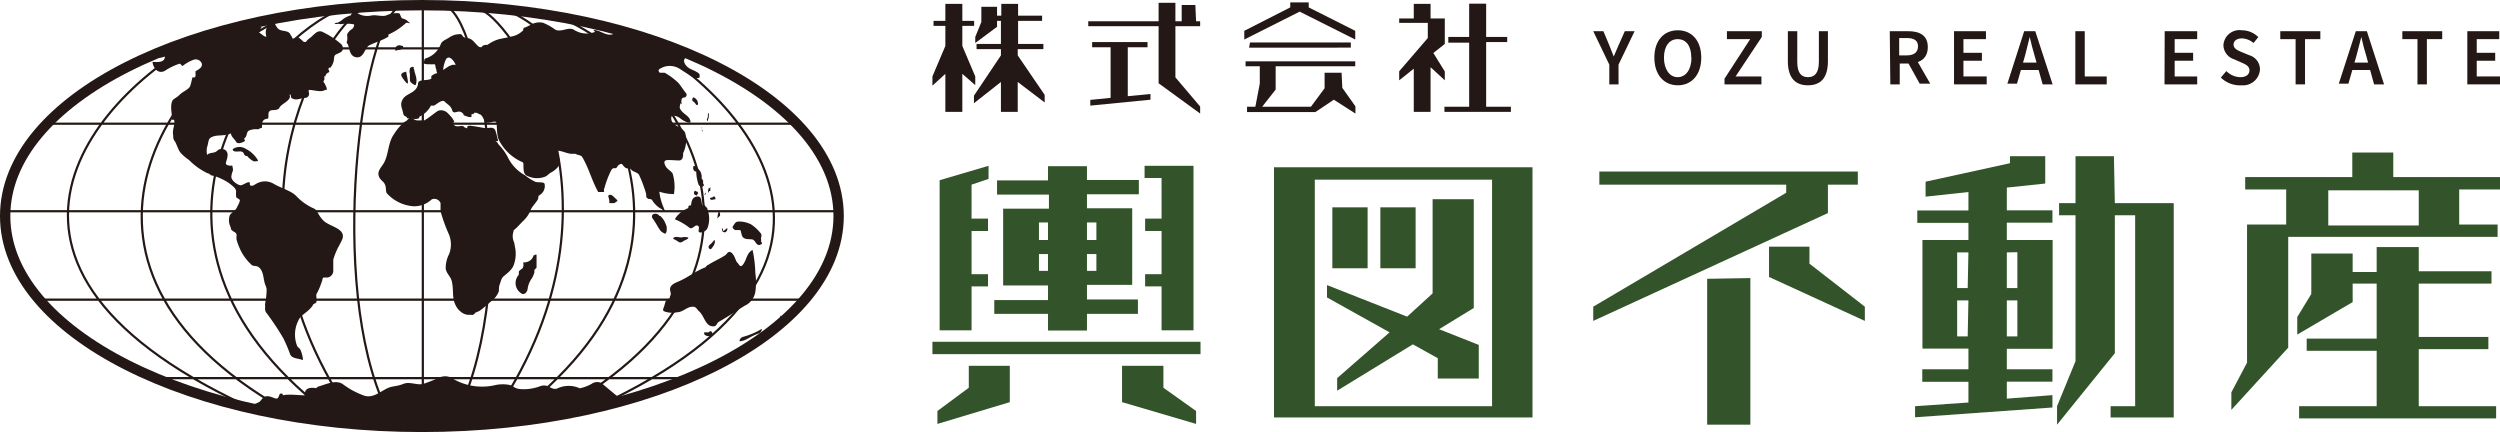 <svg xmlns="http://www.w3.org/2000/svg" viewBox="0 0 135.4 23.41"><defs><style>.cls-1{fill:#33542a;}.cls-2,.cls-5{fill:#231815;}.cls-3,.cls-4{fill:none;stroke:#231815;stroke-miterlimit:2.61;}.cls-3{stroke-width:0.56px;}.cls-3,.cls-5{fill-rule:evenodd;}.cls-4{stroke-width:0.12px;}</style></defs><g id="レイヤー_2" data-name="レイヤー 2"><g id="レイヤー_1-2" data-name="レイヤー 1"><polygon class="cls-1" points="62.91 11.84 62.02 11.84 62.02 12.51 62.91 12.51 62.91 14.85 62.02 14.85 62.02 15.51 62.91 15.51 62.91 17.89 64.64 17.89 64.64 8.98 61.99 8.98 61.99 9.64 62.91 9.64 62.91 11.84"/><polygon class="cls-1" points="63.01 19.81 60.77 19.81 60.77 21.78 64.78 22.96 64.78 22.26 63.01 21 63.01 19.81"/><polygon class="cls-1" points="52.47 21 50.77 22.26 50.77 22.96 54.69 21.78 54.69 19.81 52.47 19.81 52.47 21"/><rect class="cls-1" x="50.5" y="18.51" width="14.52" height="0.67"/><polygon class="cls-1" points="52.62 15.51 53.51 15.51 53.51 14.85 52.62 14.85 52.62 12.51 53.51 12.51 53.51 11.84 52.62 11.84 52.62 10 53.54 9.69 53.54 8.98 50.89 9.76 50.89 17.89 52.62 17.89 52.62 15.51"/><path class="cls-1" d="M56.76,17.9h2.11V17h2.76v-.78H58.87v-.79h2.45V11.28H58.87v-.76h2.81V9.75H58.87V9H56.76v.77H54v.77h2.81v.76H54.33v4.16h2.43v.79H53.85V17h2.91Zm2.11-5.85h.51V13h-.51Zm0,1.71h.51v.91h-.51Zm-2.6-1.71h.49V13h-.49Zm0,2.62v-.91h.49v.91Z"/><path class="cls-1" d="M83,22.61H69V9.06H83ZM80.81,9.73h-9.6V22h9.6ZM75.26,18l-3.39-1.89v-.67l4.34,1.71,1.38-1.26v-5.1h2.23v5.89l-1.88,1.15,2.15.85v1.82H77.87V19.4l-1.35-.75-4.1,2.51v-.68Zm-1.19-3.47H72.16V11.23h1.91Zm2.6,0H74.76V11.23h1.91Z"/><path class="cls-1" d="M99,11.54,86.29,17.38v-.77l10.45-6.17V10H86.62V9.29h14V10H99Zm-4.2,3.52V23H92.46v-7.9ZM98,14.28,101,16.61v.77L95.81,15V13.36H98Z"/><path class="cls-1" d="M108.69,13h2.48v5.89h-2.48V20h2.47v.67h-2.47v.92l2.47-.19v.67l-7.44.53V22l2.89-.2V20.68h-2.5V20h2.5V18.88h-2.49V13h2.49v-.93h-2.77v-.67h2.77v-1l-2.32.25V9.84l4.57-1V8.46h1.91V9.94l-2.08.22v1.23h2.47v.67h-2.47Zm-2.08.67H106v1.93h.57Zm0,2.6H106v1.95h.57Zm2.08-2.6v1.93h.57V13.66Zm.57,2.6h-.57v1.95h.57ZM114.54,11h3.19V22.61h-3.42V22h1.33V11.66h-1.1v7.47L111.41,23V22l1-2.44V11.66h-.89V11h.89V8.46h2.08Z"/><path class="cls-1" d="M129.62,9.59h5.78v.67h-2.21v1.9h2.08v.67H123.93v6l-3.08,3.37v-.95l.85-1.61V12.16h2.12v-1.9H121.6V9.59h5.8V8.26h2.22ZM131,22h4.19v.66H124.52V22h4.2v-3h-3.79v-.66h3.79V15.36h-1.3v1l-3,1.76v-.95l.76-1.25V13.73h2.24v1h1.3V13.38H131v1.31h3.94v.67H131v2.89h3.77v.66H131Zm-4.9-11.69v1.9H131v-1.9Z"/><path class="cls-2" d="M51.2,4l-.7.64V4.14l.7-1.65V1.4h-.64V1.13h.64V.21h.92v.92h.64V1.4h-.64V2.49l.7,1.65v.47L52.12,4V6.06H51.2ZM55.12,3l1.46,2.14v.41L55.12,4.44V6.06h-.91V4.44L52.75,5.59V5.18L54.21,3V2.66H52.89V2.38h1.32V1.13H54v.32l-1.18.88V2l.33-.81V.37H54V.85h.23V.21h.91V.85h1.3v.28h-1.3V2.38h1.37v.28H55.12Z"/><path class="cls-2" d="M64.78,1.15H65v.27H63.66V4.19L65,5.77v.38L62.75,4.51V1.42H58.94V1.15h3.81v-1h.91v1H64V.27h.74ZM60.15,5.3V2.56h-1V2.28h3v.28H61.08V5.21l1.23-.12V5.4l-3.26.32V5.41Z"/><path class="cls-2" d="M70.39.63l-3,1.51V1.67L69.88.4V.13h1V.4l2.52,1.27v.47ZM72.7,4.76l.71,1v.39l-1.17-.75-1,.67h-3.7V5.78h.45l.24-1.25V3.59h-.77V3.32h5.94v.27H69.09V4.85l-.73.93H71l.74-1V3.94h.92Zm-5-2.46h5.46v.28H67.65Z"/><path class="cls-2" d="M78.25,4.35l-.77-.71V6.06h-.91V3.72l-.79.63V3.86l1.55-1.8V1.24H75.78V1h.79V.21h.91V1h.77V2.38l-.62.49.62,1Zm2.24,1.43h1.34v.28h-3.6V5.78h1.34V2.31H78.44V2h1.13V.2h.92V2h1.14v.28H80.49Z"/><path class="cls-2" d="M87.16,3.5l-.87-1.81h.55l.31.74.25.63h0l.27-.63L88,1.69h.53L87.66,3.5V4.57h-.5Z"/><path class="cls-2" d="M89.6,3.12c0-.93.52-1.48,1.27-1.48s1.27.55,1.27,1.48-.52,1.5-1.27,1.5S89.6,4.05,89.6,3.12Zm2,0c0-.65-.29-1-.74-1s-.74.39-.74,1,.29,1.06.74,1.06S91.61,3.76,91.61,3.12Z"/><path class="cls-2" d="M93.4,4.26l1.39-2.14H93.53V1.69h1.89V2L94,4.14h1.4v.43h-2Z"/><path class="cls-2" d="M96.83,3.31V1.69h.51V3.35c0,.62.23.83.58.83s.59-.21.59-.83V1.69H99V3.31c0,.94-.42,1.31-1.08,1.31S96.83,4.25,96.83,3.31Z"/><path class="cls-2" d="M102.35,1.69h1c.6,0,1.06.21,1.06.86s-.46.89-1.06.89h-.46V4.57h-.51ZM103.27,3c.39,0,.61-.17.61-.49s-.22-.45-.61-.45h-.41V3Zm0,.27.37-.31.9,1.57h-.57Z"/><path class="cls-2" d="M105.83,1.69h1.73v.43h-1.22v.74h1v.43h-1v.85h1.26v.43h-1.77Z"/><path class="cls-2" d="M109.63,1.69h.6l.94,2.88h-.54L110.19,3c-.09-.31-.18-.63-.26-1h0c-.08.32-.16.64-.25,1l-.44,1.53h-.52Zm-.38,1.7h1.35v.4h-1.35Z"/><path class="cls-2" d="M112.4,1.69h.51V4.14h1.19v.43h-1.7Z"/><path class="cls-2" d="M117.24,1.69H119v.43h-1.22v.74h1v.43h-1v.85H119v.43h-1.77Z"/><path class="cls-2" d="M120.28,4.2l.3-.35a1.1,1.1,0,0,0,.75.33c.32,0,.5-.15.5-.37s-.19-.32-.45-.43L121,3.21a.82.82,0,0,1-.58-.76.87.87,0,0,1,1-.81,1.26,1.26,0,0,1,.89.37l-.26.32a1,1,0,0,0-.63-.25c-.27,0-.45.13-.45.34s.22.31.46.41l.39.16a.8.8,0,0,1,.58.78.92.92,0,0,1-1,.85A1.48,1.48,0,0,1,120.28,4.2Z"/><path class="cls-2" d="M124.33,2.12h-.83V1.69h2.17v.43h-.83V4.57h-.51Z"/><path class="cls-2" d="M127.59,1.69h.6l.93,2.88h-.54L128.15,3c-.1-.31-.18-.63-.26-1h0c-.08.32-.17.64-.26,1l-.44,1.53h-.52Zm-.38,1.7h1.35v.4h-1.35Z"/><path class="cls-2" d="M130.93,2.12h-.82V1.69h2.16v.43h-.83V4.57h-.51Z"/><path class="cls-2" d="M133.63,1.69h1.73v.43h-1.22v.74h1v.43h-1v.85h1.26v.43h-1.77Z"/><path class="cls-3" d="M22.85,23.12c12.47,0,22.57-5.11,22.57-11.42S35.32.28,22.85.28.28,5.39.28,11.7,10.39,23.12,22.85,23.12Z"/><path class="cls-4" d="M21.48.45c-2.08,1.88-3.79,16.08-.25,22.31M19.68.45c-1.61.73-8.46,10.24-.83,21.74M18.14.64c-4.5,2.11-12.5,12.73,0,22M16.06.69c-7,2.62-14.71,14,0,21.86M11.63,1.73C5.51,4.64-3.85,14.41,14.19,22.36M24.4.5c2.09,1.88,3.71,16,.16,22.26M26.16.59c1.58.74,8.41,10.1.78,21.6M27.65.64c4.5,2.11,12.5,12.73,0,22M30.32.93c6.86,3,13.72,14-.63,21.62M34,1.76c6.13,3.17,15.32,12.79-2.4,20.6M17.44,2.62H31.69M2.6,6.7H43.15M.26,11.44H45.4M2.1,16.23H43.39M8.53,20.48H37.36"/><line class="cls-4" x1="22.9" y1="0.11" x2="22.9" y2="22.81"/><path class="cls-2" d="M14,14.46c.31.24.24.66.38,1a.66.66,0,0,1,.06.2,3.94,3.94,0,0,1-.08.77,1.41,1.41,0,0,0,0,.2.65.65,0,0,0,0,.14c0,.12.11.22.17.31a14.12,14.12,0,0,1,.82,1.25,8,8,0,0,1,.36.85c.11.27.46.21.7.33a1.62,1.62,0,0,0-.16-.61s-.14-.11-.16-.17a1.7,1.7,0,0,1,.16-1.53c.24-.26.5-.36.7-.68,0-.06.15-.09.18-.14s0-.31,0-.43a3.65,3.65,0,0,0,.28-.64.75.75,0,0,0,.05-.16.17.17,0,0,1,.06-.12c.07,0,.15,0,.22,0a.37.37,0,0,0,.31-.34c0-.22,0-.42,0-.63a3.83,3.83,0,0,1,.28-.69,4.51,4.51,0,0,0,.22-.44c.17-.58-.72-.65-1.05-1s-.28-.56-.55-.66a2.92,2.92,0,0,1-.91-.66,1.46,1.46,0,0,0-.41-.27c-.25-.13-.52-.22-.78-.37a.93.93,0,0,0-1,0c-.09.05-.17.12-.27.08s0-.16-.09-.18-.28.12-.42.16-.56-.24-.54-.47a1,1,0,0,1,.07-.28.25.25,0,0,0,0-.19c0-.06,0-.13-.07-.12s-.24,0-.29-.09.22-.5,0-.72a.34.34,0,0,0-.47,0c-.17.17-.41.07-.55.23a.93.93,0,0,1,0-.44c.06-.16.06-.4.16-.47.29-.23.76-.07,1.13-.26,0,.18.19.3.27.45s.3.07.43,0,0-.13,0-.15c.2-.14.12-.35.26-.44A.9.9,0,0,1,13.92,7H14a.6.6,0,0,1,.11-.06s.08,0,.08-.05c0-.23,0-.43.29-.46.12,0,0-.27.11-.4s.44,0,.54-.19.37-.28.51-.46,0-.23.06-.26.05.14.08.18c.24.19.51,0,.78,0a.22.22,0,0,0,.16-.31s0,0,0,0h0s0-.09,0-.12c.3,0,.66.15.89,0,0,0,.06,0,.08,0s0-.07,0-.11a1.42,1.42,0,0,0-.08-.18c0-.05-.09-.11-.09-.16s.06-.09.05-.14l0-.09a.22.22,0,0,1,0-.08s.06.06.06,0,.07-.15.17-.19-.05-.14,0-.22.1,0,.11-.05a.93.93,0,0,0,.15-.3c.05-.13,0-.32.12-.39s.36-.13.38-.27a.33.33,0,0,0-.06-.28,4.43,4.43,0,0,0-1.05-.69c-.27-.11-.45.17-.64.32a.87.87,0,0,0-.24.23s-.07,0-.11,0S16.21,2,16.08,2s0,.07,0,.08a1,1,0,0,1-.25,0c0-.09-.07-.14-.1-.21-.11-.26-.5-.14-.67-.32s-.15-.33-.26-.28-.32.11-.37.27a.7.7,0,0,0,0,.45c-.14,0-.24-.14-.36-.2s.09-.24.11-.38c-.06.14-.28-.13-.4-.07a2.53,2.53,0,0,1-.8.15c-.15,0-.22.21-.37.15s-.21.1-.3,0,.15-.09.09-.1-.48.13-.61.19c-.54.24-1,.25-1.53.46-.27.1-.58.26-.83.35-.53.17-.94.44-1.5.57.34-.08.63.11,1-.05,0,.34-.41.31-.67.29a.68.68,0,0,0,.27.49.39.39,0,0,0,.39,0,3.49,3.49,0,0,1,.8-.39c.09,0,.12.17.2.1a2.05,2.05,0,0,1,.56-.31.35.35,0,0,1,.42.14.23.23,0,0,1-.06.31.66.66,0,0,1-.17.12l-.08.05a.49.49,0,0,0,0,.11l0,.12s0,.09-.06.1-.08,0-.1,0-.07.33-.14.49-.39.28-.57.46-.35.21-.4.35c-.11.31,0,.67,0,1h.11c.07.28-.12.54-.05.83,0,.11,0,.23.08.32s.17.43.3.61a2.31,2.31,0,0,0,.47.41,3.66,3.66,0,0,0,1,.72c.07,0,.22.11.18.11a2.25,2.25,0,0,1,.57.19,2.45,2.45,0,0,1,.69.46.4.4,0,0,1,.12.21,1.45,1.45,0,0,0,0,.3c0,.07.14.11.19.17s-.1.31-.16.44-.32.28-.38.41a.84.84,0,0,0,.06.65c0,.05,0,.11.08.17s.09.06.14.09a.23.23,0,0,1,.09.11.41.41,0,0,1,0,.11,1,1,0,0,0,0,.17,3.53,3.53,0,0,0,.28.7,2.75,2.75,0,0,0,.52.66C13.68,14.43,13.88,14.38,14,14.46Z"/><path class="cls-2" d="M32.54,20.73a.53.53,0,0,0-.5.06,2.16,2.16,0,0,1-.64.24h0c.05,0,0,0,0,0h0a1.44,1.44,0,0,0-1.2,0c-.15.08-.33,0-.49-.1a.6.6,0,0,0-.49,0,2.56,2.56,0,0,1-.8.15c-.2,0-.44,0-.61-.14s-.68-.16-1-.08a3.13,3.13,0,0,1-2.4-.42.78.78,0,0,0-.6,0,8.48,8.48,0,0,1-.88.35c-.36.09-.73-.14-1.08,0s-.54.11-.78.2c-.42.16-.81.58-1.31.45a4.34,4.34,0,0,1-1.2-.64c-.37-.24-.86,0-1.3.13-.05,0-.12.1-.16.09-.32-.05-.62,0-.59.39-.42,0-.79-.08-1.21,0a.06.06,0,0,0,0-.08.17.17,0,0,0-.14,0c-.08.13-.07.31-.27.24s-.37-.15-.53-.09-.2.2-.32.29a1.58,1.58,0,0,1-.53.18,35.85,35.85,0,0,0,9.15,1.22,41.26,41.26,0,0,0,11.25-1.41l-.15-.1C33.88,21.88,32.62,20.76,32.54,20.73Z"/><path class="cls-2" d="M18.46,1.31a2.09,2.09,0,0,1,.66,0c.14,0,0,.23-.05.26a.68.68,0,0,0-.26.27.38.38,0,0,0,0,.15s0,.1,0,.16,0,0,0,0h0a.07.07,0,0,1,0,0c0,.06-.07.16,0,.21s.1.38.2.55a.39.39,0,0,0,.48.17c.26-.13.29-.51.52-.63s.69-.26,1-.45c.05,0,0-.13.05-.14a3.42,3.42,0,0,0,.91-.6c.06-.06.16,0,.24,0a.73.73,0,0,0-.09-.08l-.1-.09A.89.89,0,0,0,21.8,1c-.08,0-.12-.25-.18-.28a1.31,1.31,0,0,0-.71.12c-.26.07-.51-.05-.8,0a1,1,0,0,1-.83-.18s-.1,0-.15,0S19,.81,19,.83a1.47,1.47,0,0,0-.4.19,1.11,1.11,0,0,1-.32.21s-.14,0-.16.06a.46.46,0,0,0,.2,0Z"/><path class="cls-2" d="M21.75,2.48a.28.28,0,0,0-.24,0,.23.23,0,0,0-.09.27c.24-.09.19,0,.41-.14,0,0,0-.11,0-.12Z"/><path class="cls-2" d="M21.77,4.17s.21.34.3.35S22,4,22,3.88C21.8,3.92,21.66,4,21.77,4.17Z"/><path class="cls-2" d="M22.2,3.71a.61.61,0,0,0,0,.3c0,.11,0,.22,0,.34s.3.31.32.24a.76.76,0,0,0,0-.47,2.17,2.17,0,0,0-.07-.24s0-.11-.05-.17a.08.08,0,0,0,0-.08C22.3,3.6,22.23,3.66,22.2,3.71Z"/><path class="cls-2" d="M33,11c.08,0,.19,0,.27,0a1,1,0,0,0,.13-.09c.05,0,.05-.06,0-.1l-.2-.19a.24.24,0,0,0-.17-.07s-.08,0-.08.07a.07.07,0,0,0,0,.05A.7.7,0,0,1,33,11Z"/><path class="cls-2" d="M22.15,6.4a1.79,1.79,0,0,1-.13.14s0,0,0,0l-.14.08a2.91,2.91,0,0,0-.53.63c-.35.48-.29,1.1-.56,1.58-.12.21-.36.43-.28.69s.27.28.35.5,0,.38.13.49a2.15,2.15,0,0,0,1.39.66,1.38,1.38,0,0,0,1-.37.36.36,0,0,1,.48.2c0,.12,0,.3,0,.44a8.8,8.8,0,0,0,.46,1.27,1.44,1.44,0,0,1,0,1.06,1.63,1.63,0,0,0-.18.79c.05.27.27.41.33.68.11.45,0,.88.2,1.28a1,1,0,0,0,.41.45.65.65,0,0,0,.27.08h.15a.56.56,0,0,0,.13,0s.14-.11.11-.11.16-.06.24-.11c.26-.18.48-.4.73-.6a1.2,1.2,0,0,0,.31-.46c0-.12,0-.26.05-.38s.07-.29.18-.4.45-.33.56-.6a1.78,1.78,0,0,0,.07-1.07,1,1,0,0,0-.07-.28.74.74,0,0,1,0-.49l0-.06c.08-.09.19-.16.26-.25l.25-.26a1.56,1.56,0,0,0,.4-.56c.09-.25.32-.43.43-.66,0-.06,0-.16.07-.19a.57.57,0,0,0,.28-.58c0-.16-.32-.09-.5-.14a2.87,2.87,0,0,1-.57-.36,2.22,2.22,0,0,1-.94-1A3,3,0,0,0,27,7.82c-.05-.07-.08-.17-.19-.18l.17,0s-.12-.54-.18-.63a.38.38,0,0,0-.13-.09s-.11,0-.16,0a1,1,0,0,1-.35,0l-.45-.08c-.1,0-.31-.07-.38,0s0,.09,0,.1-.14,0-.22-.09-.37.07-.51-.07,0-.14,0-.2a1.28,1.28,0,0,0-.17-.26c-.08-.09-.24-.28-.36-.31a.44.44,0,0,0-.36,0c-.26.17-.46.36-.73.51,0,0-.11,0-.16,0H22.7l-.11,0c-.12,0-.2-.1-.31-.14S22.19,6.35,22.15,6.4Z"/><path class="cls-2" d="M28.1,14.7s0,.15,0,.18a.66.66,0,0,0,.12,1c.18.14.35-.08.36-.26a1.22,1.22,0,0,1,.23-.55,1.6,1.6,0,0,0,.13-.3.53.53,0,0,0,0-.12c0-.07.12-.11.12-.18s0-.11,0-.17,0-.14,0-.21,0-.17,0-.26v0c0-.1-.11,0-.16,0a.49.49,0,0,1-.26.32.66.66,0,0,1-.2.06s-.07,0-.09,0,0,.08,0,.12a.31.31,0,0,1-.06.21C28.21,14.6,28.15,14.64,28.1,14.7Z"/><path class="cls-2" d="M13.31,8.06a.63.63,0,0,0-.68,0c-.06.05,0,.12.08.14s.22,0,.32,0a.26.26,0,0,1,.15.07l.05.1a.14.14,0,0,0,.13.08c.05,0,.08.07.12.1a1,1,0,0,0,.27.19c.07,0,.25,0,.22-.06A1.6,1.6,0,0,0,13.31,8.06Z"/><path class="cls-2" d="M37.7,5.67s0,0,0,0a.06.06,0,0,0,.08,0c.06,0,0-.15,0-.19a.46.46,0,0,0-.16-.18c-.12-.09-.15.13-.11.17A.53.53,0,0,1,37.7,5.67Z"/><path class="cls-2" d="M38.34,6.56s0,0,0-.06a1,1,0,0,0,.05-.18V6.16s0-.07-.05,0,0,0,0,0l0,.07a.2.2,0,0,0,0,.08c0,.07-.12.2,0,.25A.11.11,0,0,0,38.34,6.56Z"/><path class="cls-2" d="M38.07,7.11S38,7,38,7a.65.65,0,0,1,0-.13s0,0,0,0h0a.07.07,0,0,0,0,.09S38,7.14,38.07,7.11Z"/><path class="cls-2" d="M37.56,9c-.05.11,0,.3.15.29a2.12,2.12,0,0,0,.11.66c0,.08.16.22.26.14s0-.11,0-.17,0,0,0-.06A.18.18,0,0,0,38,9.68a.71.71,0,0,0-.06-.38A1.49,1.49,0,0,0,37.66,9,.11.11,0,0,0,37.56,9Z"/><path class="cls-2" d="M38.38,10.19c-.1.37.09.21,0,.16h.09c0-.07,0-.15,0-.21S38.44,10.24,38.38,10.19Z"/><path class="cls-2" d="M37.75,10.38c-.06,0-.11-.1-.15,0s0,.13,0,.14c.22.16.1,0,.24-.07C37.78,10.49,37.82,10.35,37.75,10.38Z"/><path class="cls-2" d="M38.22,10.55c-.06,0,.06-.14,0-.15.06,0-.07.11-.07.12S38.16,10.55,38.22,10.55Z"/><path class="cls-2" d="M38.47,10.79c.05.07.2,0,.29,0a.3.3,0,0,0-.06-.14s-.06-.05-.06,0S38.39,10.69,38.47,10.79Z"/><path class="cls-2" d="M37.32,12.32c.18.15.3-.16.46-.1s0,.29.08.35.36,0,.46-.22a1.46,1.46,0,0,0,0-1c0-.15-.24-.19-.18-.39,0,.08,0,.12-.09.18-.1-.21,0-.59-.37-.48-.17.05-.21.2-.24.35s0,.09,0,.11,0,0-.08,0a.13.13,0,0,0-.08.08s0,.06,0,.07a1.5,1.5,0,0,0-.65.48s-.1.12-.05.14A3.14,3.14,0,0,1,37.32,12.32Z"/><path class="cls-2" d="M36.11,12.49c0-.06,0-.12,0-.18s-.13-.41-.28-.54l-.06-.07-.06,0c0-.05-.08-.09-.13-.11a.22.22,0,0,0-.16,0c-.09,0-.15.14-.08.23.25.36.28.47.39.61a.35.35,0,0,0,.13.14s.14.1.18.08S36.1,12.53,36.11,12.49Z"/><path class="cls-2" d="M37,13.07c.07-.06.18-.08.25-.14s0-.07,0-.07a.62.62,0,0,0-.33,0c-.15,0-.3-.06-.41,0s0,.09,0,.1C36.78,13.08,36.78,13.21,37,13.07Z"/><path class="cls-2" d="M38.68,13s-.09.12-.13.16-.21.15-.17.25.12.1.14.07.27-.28.18-.48Z"/><path class="cls-2" d="M39,11.68c0-.09,0-.19-.08-.24a2.44,2.44,0,0,0-.07.39Z"/><path class="cls-2" d="M39.3,12.57a.31.31,0,0,0,.09-.11s0-.09,0-.11-.16.15-.21.15,0-.1-.06-.13,0,.11,0,.14S39.24,12.61,39.3,12.57Z"/><path class="cls-2" d="M39.81,12.46c.07,0,.2,0,.27,0s.05.32.19.42.32.06.48.09.21.36.41.29.07-.13.06-.19a.11.11,0,0,0,0-.05s0,0,0,0h0s0-.12,0-.17a.22.22,0,0,0,0-.19,2.31,2.31,0,0,0-.53-.5A1.38,1.38,0,0,0,40,12c-.17,0-.21.12-.29.23S39.72,12.39,39.81,12.46Z"/><path class="cls-2" d="M40.91,15.8a3.59,3.59,0,0,0,0-1,6.77,6.77,0,0,0-.15-1.26c-.23.1-.3.35-.38.54-.27.59-.34.23-.44.15s-.14-.4-.32-.54-.25.08-.35.14c-.31.2-.61.32-.92.52-.06,0-.12.12-.15.13-.51.19-.93.54-1.44.76-.16.07-.38.15-.45.32s.07.31,0,.44,0,.15-.07.17c-.22.06-.21.26-.27.42s-.09.22,0,.27a1.22,1.22,0,0,0,.71.05c.33,0,.56-.35.91-.29.1,0,.18.16.27.24.3.25.34.87.82.81.12,0,.15-.18.25-.24.49-.28.92-.57,1.4-.87A1,1,0,0,0,40.91,15.8Z"/><path class="cls-2" d="M38.38,18c-.07,0-.17,0-.24,0a.17.17,0,0,0,0,.08s0,.05.11.1.5.08.29-.21C38.52,17.92,38.44,17.93,38.38,18Z"/><path class="cls-2" d="M40.22,18.25a.27.27,0,0,0-.17.23c.35,0,.58-.28,1.08-.43a.27.27,0,0,0,.13-.24h0A3.9,3.9,0,0,1,40.22,18.25Z"/><path class="cls-2" d="M42.26,17.11s0,.05,0,.07v0s0,.07,0,.08h-.06c-.06.28-.26.41-.27.37,0,.13.25.25.32.11a1.7,1.7,0,0,0,.09-.57S42.29,17.08,42.26,17.11Z"/><path class="cls-5" d="M23.6,4h0Z"/><path class="cls-5" d="M37.87,4c-.2-.21-.57-.21-.76-.52s.11-.36.16-.53c.11-.34-.44-.29-.69-.38a8.43,8.43,0,0,0-.9-.18,15.46,15.46,0,0,1-2.13-.66,1.46,1.46,0,0,1-.21-.16c0,.08.08.16,0,.2-.42.31-.77-.14-1.2-.15,0,0,.09.1.08.11a1.25,1.25,0,0,1-1.14-.12c-.29-.17-.67.15-1,0a3,3,0,0,0-.68-.38.92.92,0,0,0-.63.1l-.3.15s-.1,0-.12.07,0,.1-.08.15a1.11,1.11,0,0,1-.54.27c-.23.06-.47.1-.7.15a2,2,0,0,0-.63.31h0c-.12,0-.29,0-.33.17-.3-.11-.41-.49-.72-.53A.72.72,0,0,1,25.1,2L25,1.87v0c-.09-.05-.22,0-.31,0a1.17,1.17,0,0,0-.36.16c-.16.11-.37.17-.45.34a1.27,1.27,0,0,1-.82.79.13.13,0,0,0-.08.15s-.07,0-.08,0,0,.09,0,.11a.71.71,0,0,0,.26.06l.18,0a.14.14,0,0,0,.09,0l.07,0c.05,0,.06,0,.08.08s0,.13.05.19a.5.5,0,0,0,.05.21.74.74,0,0,0-.32.16s0,.13,0,.14c-.24.14-.7,0-.72.27-.05.5-.61.51-.81.82s-.05.49,0,.76.21.14.21.29c.22,0,.44.1.66,0,0,0,0-.09.05-.1a1.32,1.32,0,0,0,.59-.58s.1,0,.16,0,.44-.37.58-.22.34.22.41.47.29,0,.48.1.1.17.19.19.22.1.33.08,0-.11.06-.15.05,0,.07,0a.09.09,0,0,0,.05-.08c.05,0,.12,0,.15,0a1.89,1.89,0,0,0,.21.1c.13.1.18.31.29.41s.48-.11.55,0,0,.69.17,1a2.56,2.56,0,0,0,1.25,1.16c.06,0,.06.12.06.16,0,.26,0,.53.24.6a1.2,1.2,0,0,0,1,0,2,2,0,0,1,.24-.19A1.18,1.18,0,0,0,30.25,9c.15-.22,0-.55-.09-.84.31,0,.57.19.88.17l.13,0c.12.08.29.06.36.17.37.62.52,1.28.87,1.9,0,0,.17,0,.27,0s0-.14.06-.19a5,5,0,0,1,.38-1,.26.26,0,0,1,.11-.1l.15,0A1,1,0,0,0,33.45,9a.38.38,0,0,1,.09-.09c.06,0,.1-.08.17,0a.72.72,0,0,0,.17.18c.1.06.25,0,.31.1s.34.14.42.28a6,6,0,0,1,.28.7,2.26,2.26,0,0,1,.11.37s0,.07,0,.11.06.08.09.11.19,0,.23.08a1.35,1.35,0,0,0,.5.48.26.26,0,0,1,.13.14c.11-.05,0-.14,0-.2a3,3,0,0,1-.24-.88,2.38,2.38,0,0,0,.79.13,2.42,2.42,0,0,0-.07-1.11c-.08-.14-.29-.23-.38-.4s-.09-.26,0-.31.5,0,.73,0S37,8.4,37,8.29a1.58,1.58,0,0,0,.11-1.09c-.15-.36-.82-.38-.75-.85,0-.15.32-.07.47.05a1.08,1.08,0,0,0,.29.18.44.44,0,0,0,.16.06h.12c0-.37-.4-.43-.56-.74-.06-.11,0-.18,0-.26s.06,0,.07,0,0-.06,0-.08a.2.2,0,0,1,0-.11c0-.05,0-.13.1-.16s.1,0,.14-.06a.14.14,0,0,0,0-.19c-.15-.18-.26-.38-.41-.55A3.61,3.61,0,0,0,36,3.94c-.06,0-.17,0-.24,0s-.12-.14-.07-.18a1,1,0,0,1,1.17,0l.58.37a.53.53,0,0,0,.44.08S37.92,4.06,37.87,4ZM24,3.79a1.67,1.67,0,0,1,.16-.59c.18-.24.43.1.52.31,0,0-.17,0-.18,0l-.18.07Z"/><path class="cls-5" d="M23.65,4l0,0h0Z"/></g></g></svg>